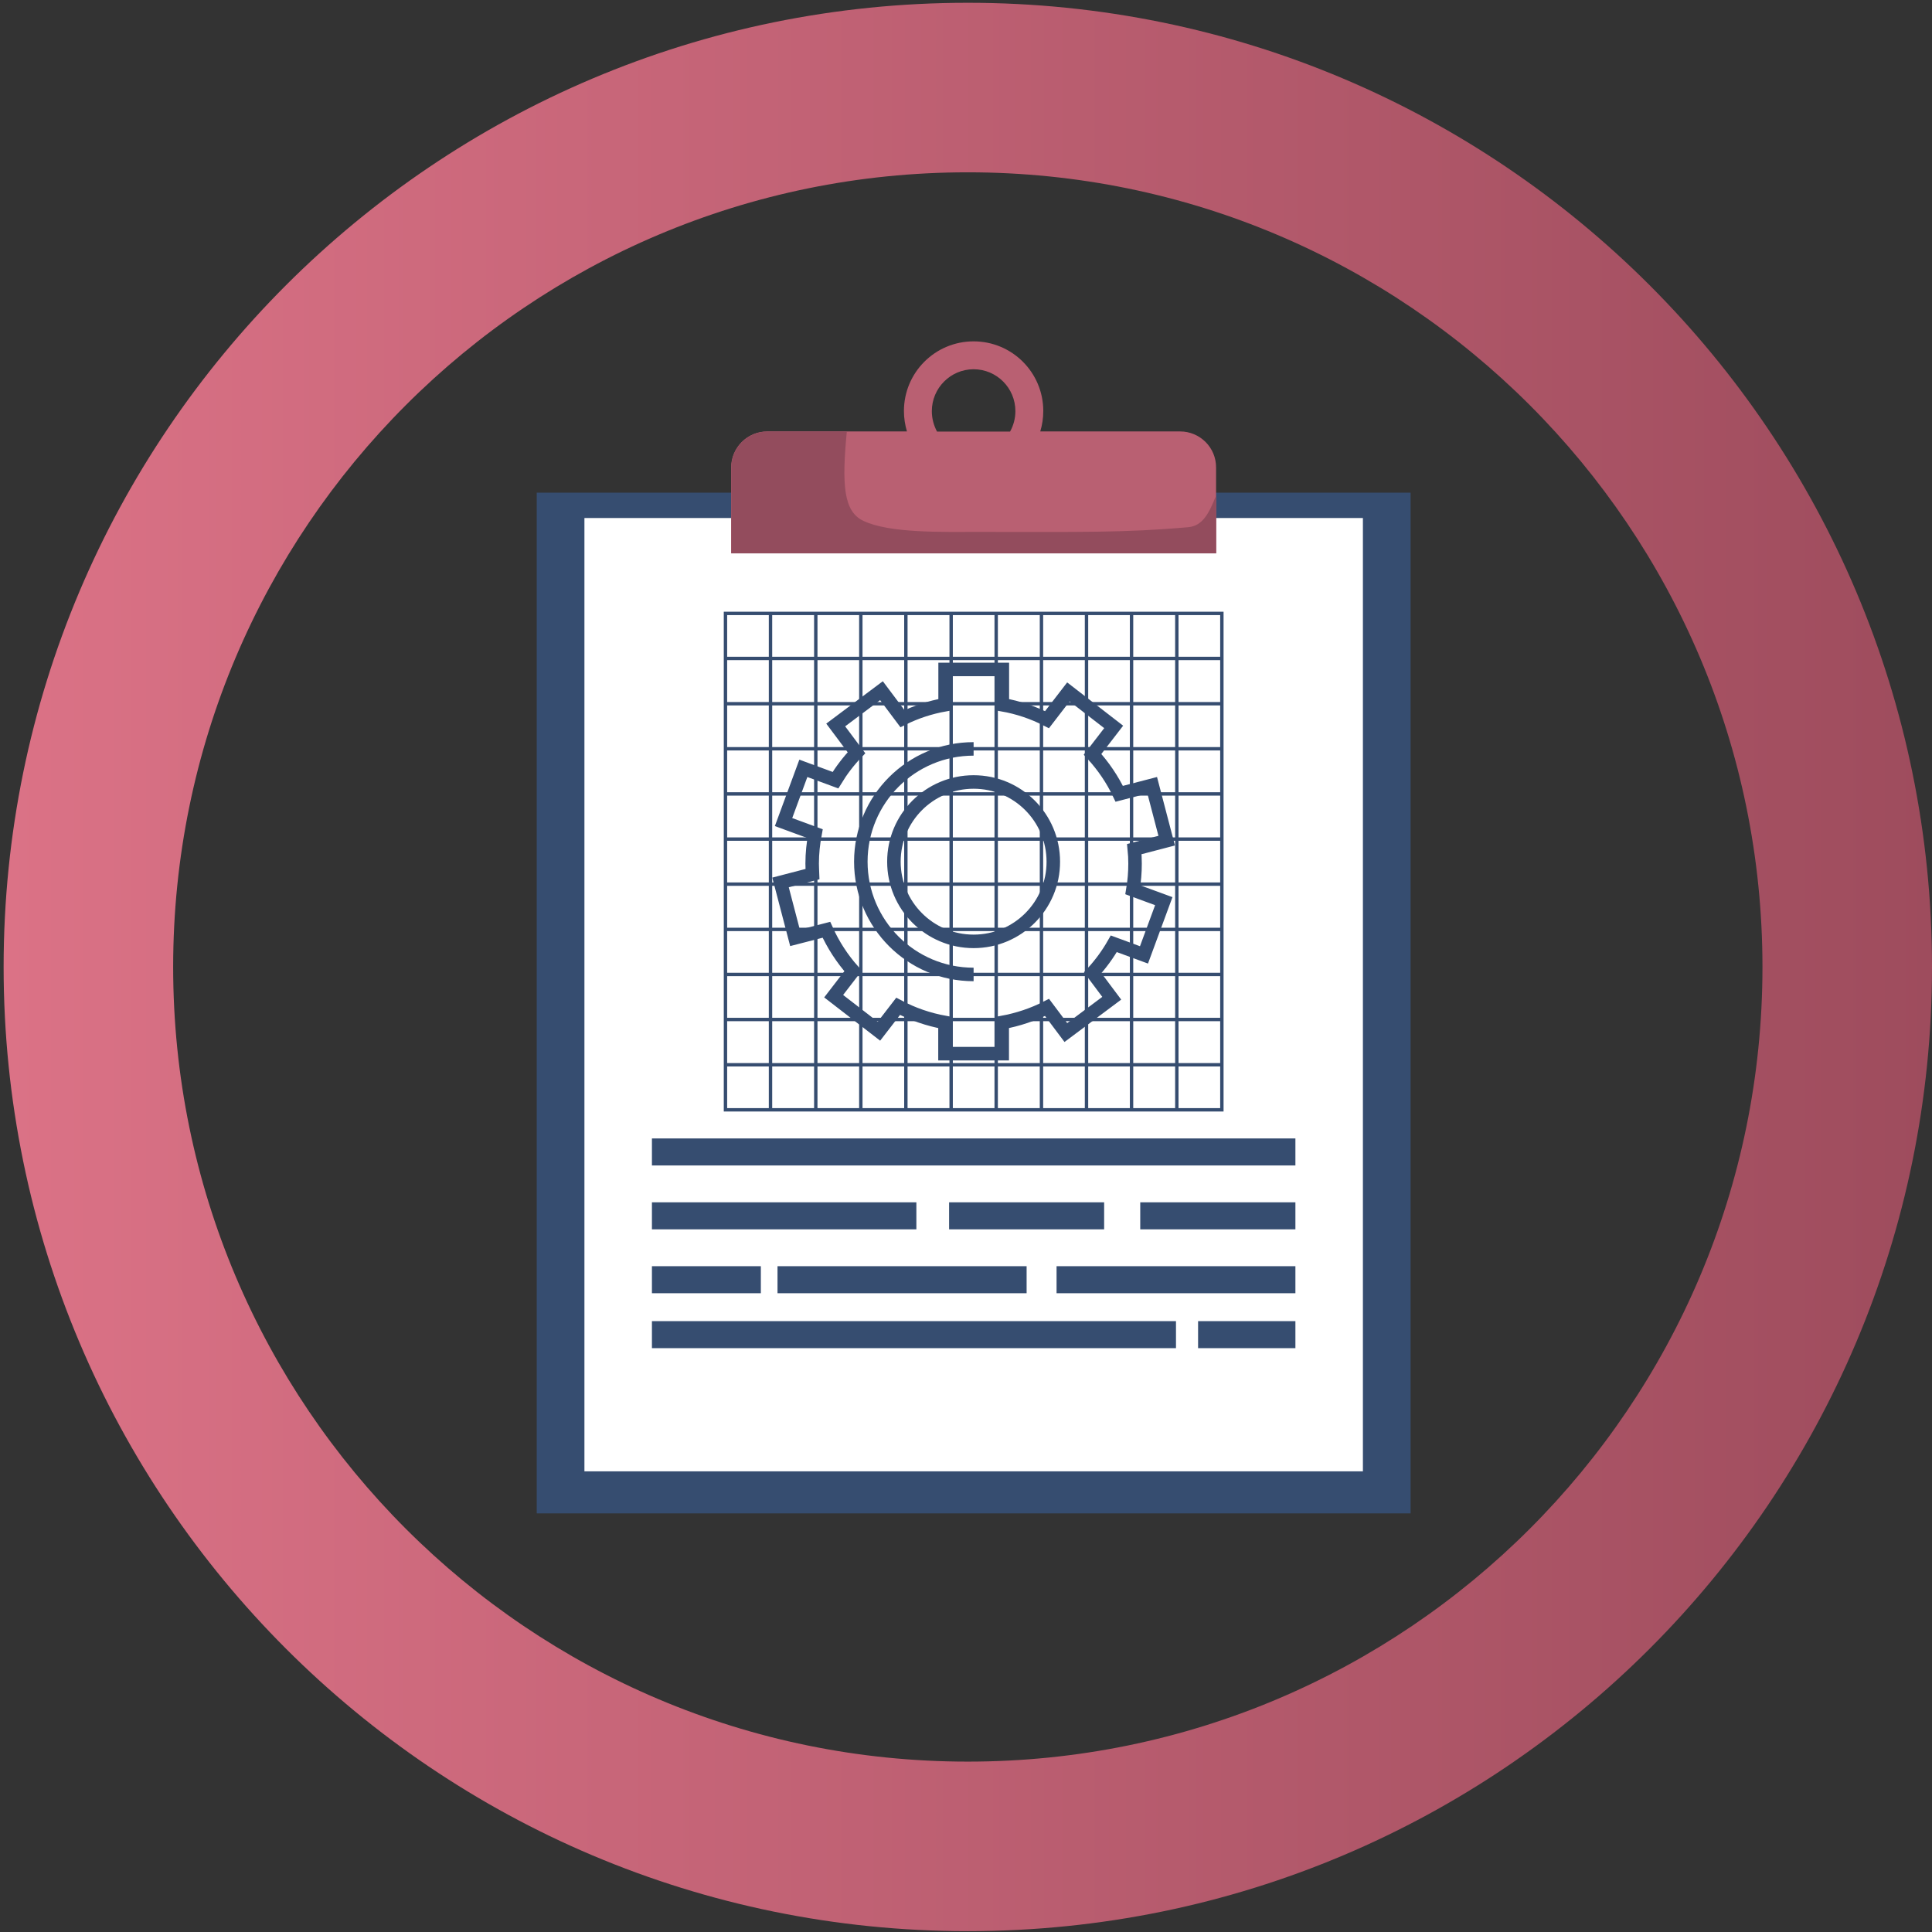 <?xml version="1.0" encoding="utf-8"?>
<!-- Generator: Adobe Illustrator 23.1.0, SVG Export Plug-In . SVG Version: 6.00 Build 0)  -->
<svg version="1.1" id="Layer_1" xmlns="http://www.w3.org/2000/svg" xmlns:xlink="http://www.w3.org/1999/xlink" x="0px" y="0px"
	 width="160px" height="160px" viewBox="0 0 160 160" style="enable-background:new 0 0 160 160;" xml:space="preserve">
<rect x="0" y="0" width="160" height="160" fill="#333333" stroke="none"/>
<style type="text/css">
	.st0{clip-path:url(#SVGID_6_);}
	.st1{fill:url(#SVGID_9_);}
	.st2{fill:#323435;}
	.st3{fill:#535658;}
	.st4{fill:#CFD4D4;}
	.st5{opacity:0.5;fill:#A6ACAD;}
	.st6{fill:#E4EBED;}
	.st7{fill:#8C969E;}
	.st8{fill:#A6ACAD;}
	.st9{fill:#53595E;}
	.st10{opacity:0.4;fill:#E4EBED;}
	.st11{opacity:0.3;}
	.st12{fill:#1E1E1E;}
	.st13{fill:#839AA1;}
	.st14{opacity:0.3;fill:#C5DEE3;}
	.st15{fill:#212121;}
	.st16{opacity:0.6;}
	.st17{fill:#474747;}
	.st18{fill:#0E0E0E;}
	.st19{fill:#383838;}
	.st20{opacity:0.3;fill:url(#SVGID_10_);}
	.st21{opacity:0.3;fill:url(#SVGID_11_);}
	.st22{opacity:0.4;fill:#7A7A7A;}
	.st23{opacity:0.9;fill:#A6ACAD;}
	.st24{fill:#818485;}
	.st25{fill:url(#SVGID_12_);}
	.st26{opacity:0.3;fill:url(#SVGID_13_);}
	.st27{fill:#313131;}
	.st28{fill:#686868;}
	.st29{opacity:0.3;fill:#212121;}
	.st30{opacity:0.8;fill:#212121;}
	.st31{fill:url(#SVGID_14_);}
	.st32{fill:url(#SVGID_15_);}
	.st33{opacity:0.2;fill:url(#SVGID_16_);}
	.st34{opacity:0.2;fill:#93E8F7;}
	.st35{opacity:0.5;fill:#8FF3FF;}
	.st36{opacity:0.24;fill:#ACA9A6;}
	.st37{fill:#CFCBC7;}
	.st38{fill:#B6B2AE;}
	.st39{enable-background:new    ;}
	.st40{fill:#2D2A29;}
	.st41{fill:#232120;}
	.st42{fill:#C07A2D;}
	.st43{fill:#EFEDE8;}
	.st44{fill:#8F1622;}
	.st45{fill:#A65666;}
	.st46{fill:#4E76AB;}
	.st47{fill:#23201E;}
	.st48{fill:#1D1B1A;}
	.st49{fill:#E6E7E8;}
	.st50{opacity:0.6;fill:#426A96;}
	.st51{fill:url(#SVGID_17_);}
	.st52{fill:url(#SVGID_18_);}
	.st53{fill:#C9C6C1;}
	.st54{fill:url(#SVGID_19_);}
	.st55{fill:#FBBD9E;}
	.st56{fill:#EDEAE8;}
	.st57{fill:#F3A984;}
	.st58{fill:#724A2F;}
	.st59{fill:#2B2827;}
	.st60{fill:#28221D;}
	.st61{fill:#2C4C83;}
	.st62{fill:url(#Cube_face_-_top_1_);}
	.st63{opacity:0.4;fill:#8A8682;}
	.st64{fill:#D6D2CE;}
	.st65{fill:#A4A09C;}
	.st66{fill:#5B7A17;}
	.st67{fill:#7FA32F;}
	.st68{fill:url(#SVGID_20_);}
	.st69{fill:url(#SVGID_21_);}
	.st70{fill:url(#SVGID_22_);}
	.st71{fill:url(#SVGID_23_);}
	.st72{fill:url(#SVGID_24_);}
	.st73{fill:url(#SVGID_25_);}
	.st74{fill:url(#SVGID_26_);}
	.st75{fill:url(#SVGID_27_);}
	.st76{fill:#BCB9B5;}
	.st77{fill:#8D3FCF;}
	.st78{opacity:0.7;fill:#ACA9A6;}
	.st79{fill:#ACA9A6;}
	.st80{fill:#12439B;}
	.st81{fill:#999693;}
	.st82{fill:#5A97FE;}
	.st83{fill:#FCBE9F;}
	.st84{fill:#345590;}
	.st85{fill:#3E5B9E;}
	.st86{clip-path:url(#Cube_face_-_top_2_);}
	.st87{fill:#5B7FBC;}
	.st88{fill:#E9E4DF;}
	.st89{clip-path:url(#Cube_face_-_top_2_);fill:#5B7FBC;}
	.st90{clip-path:url(#Cube_face_-_top_2_);fill:#443A31;}
	.st91{fill:#3F60A5;}
	.st92{fill:#332C25;}
	.st93{fill:#443A31;}
	.st94{fill:url(#Cube_face_-_top_3_);}
	.st95{fill:#90A030;}
	.st96{fill:#EFEAE5;}
	.st97{fill:url(#SVGID_28_);}
	.st98{fill:url(#Cylinder_face_13_);}
	.st99{fill:url(#SVGID_29_);}
	.st100{fill:url(#Cylinder_face_14_);}
	.st101{fill:url(#SVGID_30_);}
	.st102{fill:url(#Cylinder_face_15_);}
	.st103{fill:url(#SVGID_31_);}
	.st104{fill:url(#Cylinder_face_16_);}
	.st105{fill:url(#SVGID_32_);}
	.st106{fill:url(#Cylinder_face_17_);}
	.st107{fill:url(#SVGID_33_);}
	.st108{fill:url(#Cylinder_face_18_);}
	.st109{fill:url(#SVGID_34_);}
	.st110{fill:url(#Cylinder_face_19_);}
	.st111{fill:url(#SVGID_35_);}
	.st112{fill:url(#Cylinder_face_20_);}
	.st113{fill:url(#SVGID_36_);}
	.st114{fill:url(#Cylinder_face_21_);}
	.st115{fill:url(#SVGID_37_);}
	.st116{fill:url(#Cylinder_face_22_);}
	.st117{fill:url(#SVGID_38_);}
	.st118{fill:url(#Cylinder_face_23_);}
	.st119{fill:#8E5729;}
	.st120{fill:#BA804A;}
	.st121{fill:#2B2D3E;}
	.st122{fill:#808285;}
	.st123{fill:#F2A883;}
	.st124{fill:#E7B879;}
	.st125{fill:#CF995D;}
	.st126{opacity:0.7;fill:#A57351;}
	.st127{fill:#FFCB8E;}
	.st128{opacity:0.6;fill:#A57351;}
	.st129{fill:#DD3A3A;}
	.st130{fill:#FF5050;}
	.st131{clip-path:url(#SVGID_40_);}
	.st132{fill:#FFFFFF;}
	.st133{clip-path:url(#SVGID_42_);}
	.st134{fill:url(#SVGID_43_);}
	.st135{fill:#262626;}
	.st136{opacity:0.2;fill:#F5F8F9;}
	.st137{fill:url(#SVGID_44_);}
	.st138{fill:#D0D6D6;}
	.st139{fill:#E6EDEF;}
	.st140{fill:url(#SVGID_45_);}
	.st141{fill:#F5F8F9;}
	.st142{opacity:0.1;fill:#D0D6D6;}
	.st143{opacity:0.2;fill:#D0D6D6;}
	.st144{opacity:0.5;fill:#BF2121;}
	.st145{opacity:0.3;fill:url(#SVGID_46_);}
	.st146{fill:url(#SVGID_47_);}
	.st147{opacity:0.7;fill:#A0A8AC;}
	.st148{opacity:0.3;fill:url(#SVGID_48_);}
	.st149{opacity:0.3;fill:url(#SVGID_49_);}
	.st150{opacity:0.3;fill:url(#SVGID_50_);}
	.st151{fill:#E53030;}
	.st152{opacity:0.8;fill:url(#SVGID_51_);}
	.st153{opacity:0.5;fill:#A8AEAF;}
	.st154{fill:#A8AEAF;}
	.st155{fill:#62A3DD;}
	.st156{fill:#EF5060;}
	.st157{opacity:0.5;fill:#21272B;}
	.st158{fill:#FF9E80;}
	.st159{opacity:0.4;fill:#525252;}
	.st160{opacity:0.9;fill:#A8AEAF;}
	.st161{fill:#C0BBB4;}
	.st162{fill:url(#SVGID_52_);}
	.st163{fill:url(#SVGID_53_);}
	.st164{fill:url(#SVGID_54_);}
	.st165{fill:url(#SVGID_55_);}
	.st166{fill:url(#SVGID_56_);}
	.st167{fill:url(#SVGID_57_);}
	.st168{fill:url(#SVGID_58_);}
	.st169{fill:url(#SVGID_59_);}
	.st170{fill:#D2CFC9;}
	.st171{fill:#724835;}
	.st172{fill:#F9F5F1;}
	.st173{fill:#15418E;}
	.st174{fill:#332A28;}
	.st175{fill:#FF9A0A;}
	.st176{fill:#FFC523;}
	.st177{fill:#D45100;}
	.st178{fill:#B09287;}
	.st179{fill:#4F1F26;}
	.st180{fill:#481018;}
	.st181{fill:#67383F;}
	.st182{fill:#5C2930;}
	.st183{fill:#E79D00;}
	.st184{fill:#BE5900;}
	.st185{fill:#380009;}
	.st186{fill:#A2AEA1;}
	.st187{fill:#7A8B79;}
	.st188{fill:#3D423C;}
	.st189{fill:#E26600;}
	.st190{fill:#FFE636;}
	.st191{fill:#F06909;}
	.st192{fill:#2A2A2A;}
	.st193{fill:#202020;}
	.st194{fill:#3B3B3B;}
	.st195{fill:#B53C00;}
	.st196{fill:#F5830A;}
	.st197{fill:#FF850A;}
	.st198{fill:#B84000;}
	.st199{fill:#DE6F00;}
	.st200{fill:#BC3C00;}
	.st201{fill:#959595;}
	.st202{fill:#4F2F32;}
	.st203{fill:#664A4C;}
	.st204{fill:#8A8480;}
	.st205{fill:#D7D7D7;}
	.st206{fill:#B7B7B7;}
	.st207{fill:#A5AAAB;}
	.st208{fill:#E1E1E1;}
	.st209{fill:#7E7E7E;}
	.st210{fill:#BFA89A;}
	.st211{fill:#CAD1CA;}
	.st212{fill:#545B53;}
	.st213{fill:#FFA90A;}
	.st214{fill:#BAA58A;}
	.st215{fill:#301010;}
	.st216{fill:#8F888F;}
	.st217{fill:#E9EDF5;}
	.st218{fill:#BDB9B9;}
	.st219{fill:#E82D24;}
	.st220{fill:#9E0000;}
	.st221{fill:#708226;}
	.st222{fill:#808E2D;}
	.st223{fill:#98A933;}
	.st224{clip-path:url(#Cube_face_-_top_60_);}
	.st225{fill:#D8D238;}
	.st226{clip-path:url(#Cube_face_-_top_60_);fill:#D8D238;}
	.st227{clip-path:url(#Cube_face_-_top_60_);fill:#443A31;}
	.st228{opacity:0.5;fill:#6C8325;}
	.st229{fill:#EA9812;}
	.st230{fill:#F4A62A;}
	.st231{fill:#FFCC3B;}
	.st232{fill:#ACBF3A;}
	.st233{fill:url(#Cube_face_-_top_61_);}
	.st234{fill:url(#SVGID_60_);}
	.st235{fill:url(#Cylinder_face_24_);}
	.st236{fill:url(#SVGID_61_);}
	.st237{fill:url(#Cylinder_face_25_);}
	.st238{fill:url(#SVGID_62_);}
	.st239{fill:url(#Cylinder_face_26_);}
	.st240{fill:url(#SVGID_63_);}
	.st241{fill:url(#Cylinder_face_27_);}
	.st242{fill:url(#SVGID_64_);}
	.st243{fill:url(#Cylinder_face_28_);}
	.st244{fill:url(#SVGID_65_);}
	.st245{fill:url(#Cylinder_face_29_);}
	.st246{fill:url(#SVGID_66_);}
	.st247{fill:url(#Cylinder_face_30_);}
	.st248{fill:url(#SVGID_67_);}
	.st249{fill:url(#Cylinder_face_31_);}
	.st250{fill:url(#SVGID_68_);}
	.st251{fill:url(#Cylinder_face_32_);}
	.st252{fill:#265CAA;}
	.st253{fill:#E8A34F;}
	.st254{fill:url(#SVGID_69_);}
	.st255{fill:url(#SVGID_70_);}
	.st256{fill:url(#SVGID_71_);}
	.st257{fill:#201521;}
	.st258{fill:#2C232D;}
	.st259{fill:#E5E0DC;}
	.st260{fill:#C0BCB8;}
	.st261{fill:#E1DCD8;}
	.st262{fill:#E5A44E;}
	.st263{fill:#70757C;}
	.st264{opacity:0.5;}
	.st265{opacity:0.22;fill:#B3A7A7;}
	.st266{fill:#616669;}
	.st267{fill:#D0E6E6;}
	.st268{fill:#CCC4CC;}
	.st269{fill:#898387;}
	.st270{fill:#78777B;}
	.st271{fill:#B3ADAB;}
	.st272{fill:#3A3B3B;}
	.st273{fill:#B2AEAD;}
	.st274{fill:#525252;}
	.st275{fill:#C5C5C5;}
	.st276{fill:#555D63;}
	.st277{fill:#5A6269;}
	.st278{fill:#EBE4E4;}
	.st279{fill:#6E6D71;}
	.st280{fill:#A7A7A7;}
	.st281{fill:#CAC5C5;}
	.st282{fill:#DED9D9;}
	.st283{fill:#D0CCCC;}
	.st284{fill:#161209;}
	.st285{fill:#42485C;}
	.st286{fill:#727982;}
	.st287{fill:#434343;}
	.st288{fill:#616161;}
	.st289{fill:#D5D5D5;}
	.st290{fill:url(#XMLID_303_);}
	.st291{fill:#8B8B8B;}
	.st292{fill:#354747;}
	.st293{opacity:0.4;}
	.st294{fill:#ADA6A3;}
	.st295{fill:#D2CFCC;}
	.st296{fill:#F8F5F4;}
	.st297{fill:#E9E6E6;}
	.st298{fill:#2D2B29;}
	.st299{fill:#B7BBBC;}
	.st300{fill:#CFD2D3;}
	.st301{fill:#934C5D;}
	.st302{fill:#B96072;}
	.st303{fill:#1E1B19;}
	.st304{fill:#373431;}
	.st305{fill:#7B9FE1;}
	.st306{fill:#2D6AD8;}
	.st307{fill:#F25A5A;}
	.st308{fill:#97CC66;}
	.st309{fill:#44BFE5;}
	.st310{fill:#E1E9F4;}
	.st311{fill:#4188EF;}
	.st312{opacity:0.4;fill:#4188EF;}
	.st313{fill:#86B1FF;}
	.st314{fill:#5169CE;}
	.st315{fill:#788EFF;}
	.st316{fill:#252321;}
	.st317{fill:#3F474F;}
	.st318{fill:#CE307C;}
	.st319{fill:#FF398F;}
	.st320{fill:url(#SVGID_72_);}
	.st321{fill:#364D70;}
	.st322{fill:none;stroke:#364D70;stroke-width:2.238;stroke-miterlimit:10;}
	.st323{fill:none;stroke:#364D70;stroke-width:0.28;stroke-miterlimit:10;}
	.st324{fill:none;stroke:#364D70;stroke-width:1.119;stroke-miterlimit:10;}
	.st325{fill:url(#SVGID_73_);}
	.st326{fill:#929497;}
	.st327{fill:#BBBDBF;}
	.st328{fill:#6D6E71;}
	.st329{fill:none;stroke:#808285;stroke-width:0.75;stroke-miterlimit:10;}
	.st330{fill:#D0D2D3;}
	.st331{fill:#8A8C8F;}
	.st332{fill:#E7A14E;}
	.st333{opacity:0.5;fill:#D0D2D3;}
	.st334{fill:url(#SVGID_74_);}
	.st335{fill:#18853C;}
	.st336{fill:#DADFE3;}
	.st337{fill:#F0F5F9;}
	.st338{fill:#DFE4E8;}
	.st339{fill:#B8C0C9;}
	.st340{fill:#D0DAE4;}
	.st341{fill:#820413;}
	.st342{opacity:0.1;fill:#F0F5F9;}
	.st343{fill:#004679;}
	.st344{fill:#ED1C24;}
	.st345{fill:#1C9A46;}
</style>
<linearGradient id="SVGID_2_" gradientUnits="userSpaceOnUse" x1="0.304" y1="80.079" x2="159.999" y2="80.079">
	<stop  offset="0" style="stop-color:#DB7286"/>
	<stop  offset="1" style="stop-color:#9E4C5D"/>
</linearGradient>
<path style="fill:url(#SVGID_2_);" d="M80.15,0.23C36.05,0.23,0.3,35.98,0.3,80.08c0,44.1,35.75,79.85,79.85,79.85
	S160,124.18,160,80.08C160,35.98,124.25,0.23,80.15,0.23z M80.15,145.89c-36.35,0-65.81-29.47-65.81-65.81S43.8,14.27,80.15,14.27
	c36.35,0,65.81,29.47,65.81,65.81S116.5,145.89,80.15,145.89z"/>
<g>
	<polyline class="st321" points="116.82,60.8 116.82,125.33 44.45,125.33 44.45,40.8 116.82,40.8 116.82,60.8 	"/>
	<rect x="48.4" y="42.9" class="st132" width="64.47" height="78.95"/>
	<g>
		<line class="st322" x1="53.99" y1="95.4" x2="107.28" y2="95.4"/>
		<line class="st322" x1="53.99" y1="110.53" x2="97.39" y2="110.53"/>
		<line class="st322" x1="53.99" y1="105.98" x2="63.01" y2="105.98"/>
		<line class="st322" x1="87.5" y1="105.98" x2="107.28" y2="105.98"/>
		<line class="st322" x1="53.99" y1="100.69" x2="75.89" y2="100.69"/>
		<line class="st322" x1="78.6" y1="100.69" x2="91.44" y2="100.69"/>
		<line class="st322" x1="94.43" y1="100.69" x2="107.28" y2="100.69"/>
		<line class="st322" x1="64.39" y1="105.98" x2="85.02" y2="105.98"/>
		<line class="st322" x1="99.22" y1="110.53" x2="107.28" y2="110.53"/>
	</g>
	<g>
		<rect x="60.08" y="50.8" class="st323" width="41.11" height="41.11"/>
		<line class="st323" x1="60.08" y1="88.18" x2="101.19" y2="88.18"/>
		<line class="st323" x1="60.08" y1="84.43" x2="101.19" y2="84.43"/>
		<line class="st323" x1="60.08" y1="80.7" x2="101.19" y2="80.7"/>
		<line class="st323" x1="60.08" y1="76.97" x2="101.19" y2="76.97"/>
		<line class="st323" x1="60.08" y1="73.22" x2="101.19" y2="73.22"/>
		<line class="st323" x1="60.08" y1="69.49" x2="101.19" y2="69.49"/>
		<line class="st323" x1="60.08" y1="65.75" x2="101.19" y2="65.75"/>
		<line class="st323" x1="60.08" y1="62.01" x2="101.19" y2="62.01"/>
		<line class="st323" x1="60.08" y1="58.28" x2="101.19" y2="58.28"/>
		<line class="st323" x1="60.08" y1="54.53" x2="101.19" y2="54.53"/>
		<line class="st323" x1="97.46" y1="50.8" x2="97.46" y2="91.91"/>
		<line class="st323" x1="93.71" y1="50.8" x2="93.71" y2="91.91"/>
		<line class="st323" x1="89.98" y1="50.8" x2="89.98" y2="91.91"/>
		<line class="st323" x1="86.25" y1="50.8" x2="86.25" y2="91.91"/>
		<line class="st323" x1="82.5" y1="50.8" x2="82.5" y2="91.91"/>
		<line class="st323" x1="78.77" y1="50.8" x2="78.77" y2="91.91"/>
		<line class="st323" x1="75.02" y1="50.8" x2="75.02" y2="91.91"/>
		<line class="st323" x1="71.29" y1="50.8" x2="71.29" y2="91.91"/>
		<line class="st323" x1="67.56" y1="50.8" x2="67.56" y2="91.91"/>
		<line class="st323" x1="63.81" y1="50.8" x2="63.81" y2="91.91"/>
	</g>
	<g>
		<path class="st324" d="M94,71.52c0-0.41-0.02-0.81-0.06-1.2l2.68-0.7l-1.2-4.59l-2.73,0.71c-0.57-1.2-1.32-2.3-2.21-3.27
			l1.75-2.27l-3.75-2.9l-1.77,2.3c-1.15-0.59-2.39-1.01-3.7-1.24v-2.92h-4.74v2.92c-1.24,0.22-2.43,0.61-3.53,1.16L73,57.2
			l-3.79,2.84l1.72,2.3c-0.66,0.69-1.24,1.45-1.74,2.27l-2.66-0.98l-1.64,4.45l2.61,0.96c-0.15,0.8-0.24,1.63-0.24,2.48
			c0,0.29,0.02,0.58,0.03,0.87l-2.65,0.69l1.2,4.59L68.44,77c0.56,1.25,1.31,2.4,2.21,3.41l-1.61,2.09l3.75,2.9l1.59-2.06
			c1.2,0.64,2.5,1.09,3.88,1.34v2.58h4.74v-2.58c1.31-0.24,2.56-0.66,3.71-1.25l1.56,2.08l3.8-2.84l-1.58-2.11
			c0.67-0.73,1.26-1.54,1.75-2.4l2.5,0.92l1.64-4.45l-2.56-0.94C93.94,72.98,94,72.26,94,71.52z M80.63,77.96
			c-3.65,0-6.6-2.96-6.6-6.6c0-3.65,2.96-6.6,6.6-6.6c3.65,0,6.6,2.96,6.6,6.6C87.24,75,84.28,77.96,80.63,77.96z"/>
		<path class="st324" d="M80.63,80.7c-5.16,0-9.34-4.18-9.34-9.34c0-5.16,4.18-9.34,9.34-9.34"/>
	</g>
	<path class="st302" d="M97.73,35.73H86.15c0.16-0.53,0.25-1.1,0.25-1.69c0-3.19-2.58-5.77-5.77-5.77c-3.19,0-5.77,2.58-5.77,5.77
		c0,0.59,0.09,1.15,0.25,1.69H63.54c-1.65,0-2.99,1.34-2.99,2.99v7.1h40.16v-7.1C100.72,37.07,99.38,35.73,97.73,35.73z
		 M77.17,34.05c0-1.91,1.55-3.47,3.46-3.47c1.91,0,3.46,1.55,3.46,3.47c0,0.61-0.16,1.19-0.44,1.69h-6.05
		C77.33,35.24,77.17,34.66,77.17,34.05z"/>
	<path class="st301" d="M98.4,43.66c-5.31,0.47-8.87,0.39-17.23,0.39c-3.15,0-7.48,0.12-9.66-0.91c-1.64-0.77-1.81-2.93-1.38-7.4
		h-6.58c-1.65,0-2.99,1.34-2.99,2.99v7.1h40.16v-4.81C100.16,42.41,99.65,43.55,98.4,43.66z"/>
</g>
</svg>
